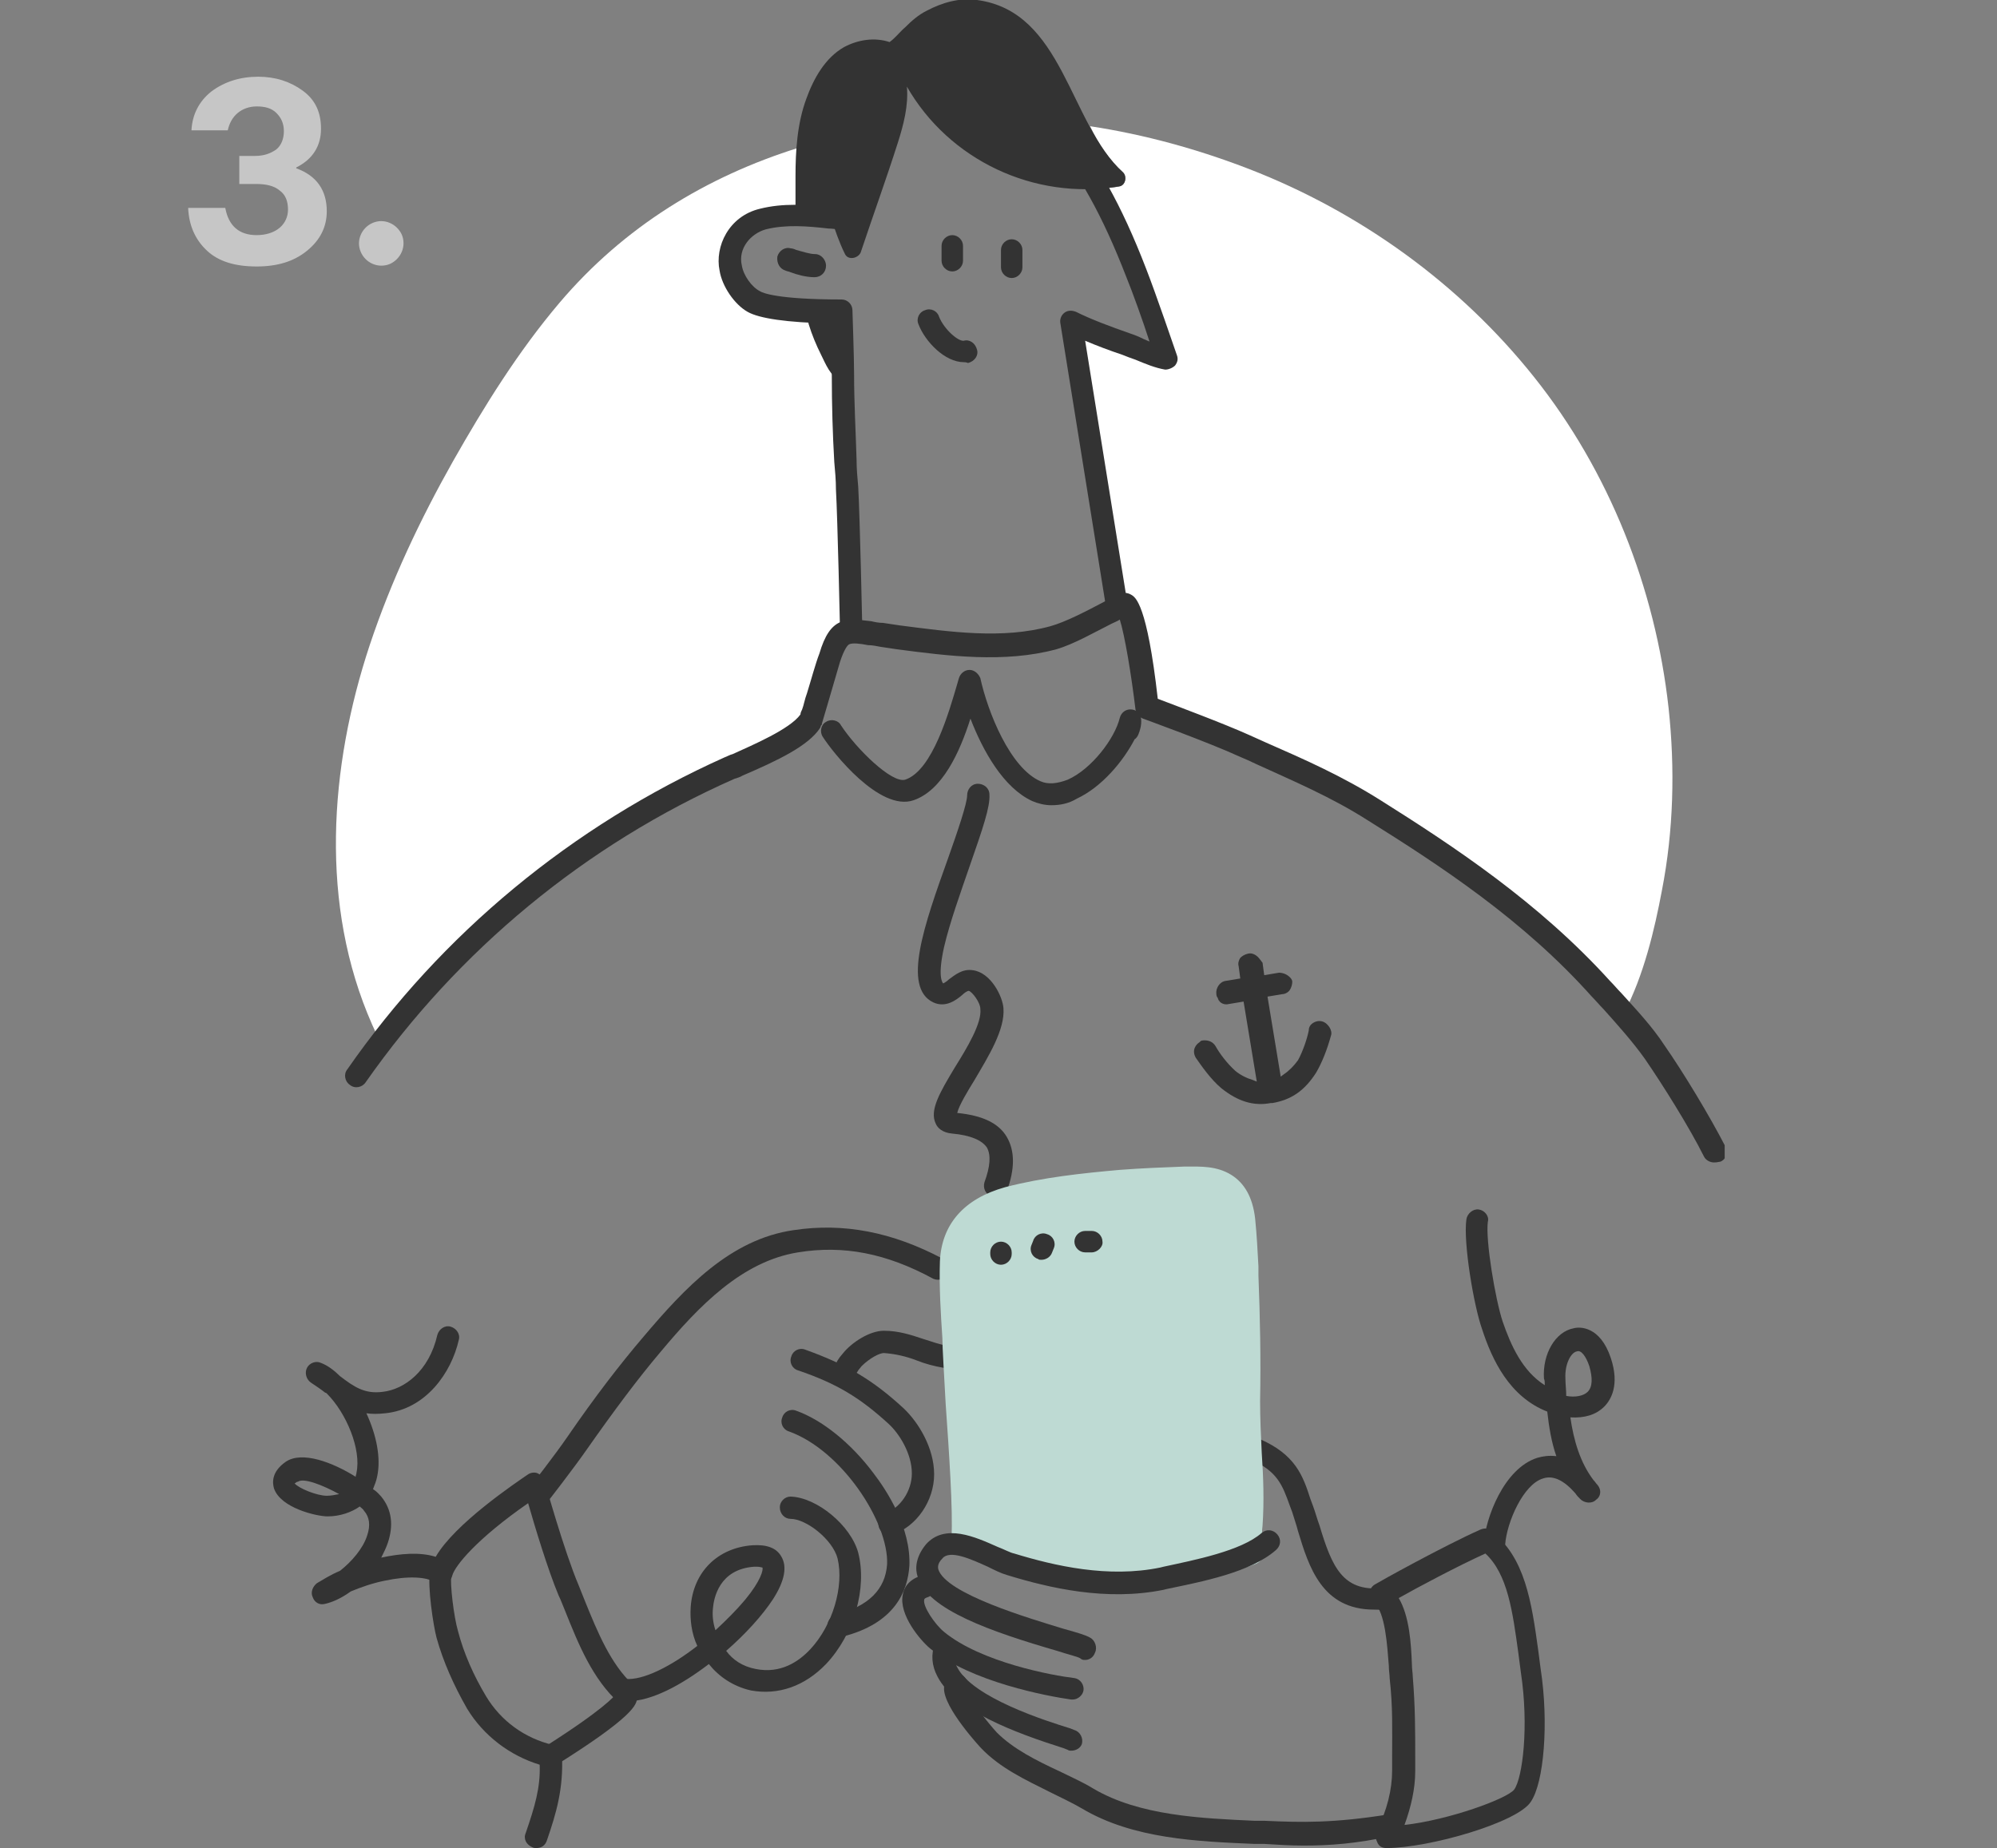<?xml version="1.0" encoding="utf-8"?>
<!-- Generator: Adobe Illustrator 23.0.3, SVG Export Plug-In . SVG Version: 6.00 Build 0)  -->
<svg version="1.1" id="Layer_1" xmlns="http://www.w3.org/2000/svg" xmlns:xlink="http://www.w3.org/1999/xlink" x="0px" y="0px"
	 viewBox="0 0 242 224" style="enable-background:new 0 0 242 224;" xml:space="preserve">
<rect x="0" y="0" width="242" height="224" fill="#808080" stroke="none"/>
<style type="text/css">
	.st0{fill:#C6C6C6;}
	.st1{clip-path:url(#SVGID_2_);}
	.st2{fill:#FFFFFF;}
	.st3{fill:#333333;}
	.st4{fill:#BEDAD3;}
</style>
<path class="st0" d="M35.9,20.4c2.5,0.9,3.7,2.7,3.7,5.2c0,1.9-0.8,3.5-2.4,4.8c-1.6,1.3-3.6,1.9-6.1,1.9c-2.6,0-4.6-0.6-6-1.9
	c-1.4-1.3-2.2-3-2.3-5.2h4.5c0.4,2.2,1.7,3.3,3.8,3.3c1.1,0,2.1-0.3,2.8-0.9c0.7-0.6,1-1.4,1-2.2c0-1-0.3-1.8-1-2.3
	c-0.7-0.6-1.7-0.8-2.9-0.8h-2v-3.4h1.9c1.1,0,1.9-0.3,2.6-0.8c0.6-0.5,0.9-1.3,0.9-2.2c0-0.9-0.3-1.6-0.9-2.2
	c-0.6-0.6-1.4-0.8-2.4-0.8c-0.9,0-1.7,0.3-2.3,0.8c-0.6,0.5-1,1.2-1.2,2.1h-4.4c0.1-1.9,0.9-3.5,2.4-4.7c1.6-1.2,3.5-1.8,5.7-1.8
	c2.1,0,3.9,0.6,5.4,1.7c1.5,1.1,2.2,2.6,2.2,4.6c0,2.1-1,3.7-3,4.7V20.4z M46.2,32.2c-0.7,0-1.4-0.3-1.9-0.8
	c-0.5-0.5-0.8-1.2-0.8-1.9c0-0.7,0.3-1.4,0.8-1.9c0.5-0.5,1.2-0.8,1.9-0.8c0.7,0,1.4,0.3,1.9,0.8c0.5,0.5,0.8,1.1,0.8,1.9
	c0,0.7-0.3,1.4-0.8,1.9C47.6,31.9,47,32.2,46.2,32.2z"/>
<g>
	<defs>
		<rect id="SVGID_1_" x="33" y="0" width="176" height="224"/>
	</defs>
	<clipPath id="SVGID_2_">
		<use xlink:href="#SVGID_1_"  style="overflow:visible;"/>
	</clipPath>
	<g class="st1">
		<path class="st2" d="M136.1,20.9c0.5,0.5,0.3,1.6-0.5,1.7c-0.9,0.2-1.8,0.2-2.7,0.3c1.8,3.2,3.3,6.7,4.7,10.1
			c1.1,2.8,3.7,10.3,3.7,10.3c-1.6-0.2-3.4-1.2-5-1.7c-2.2-0.7-4.6-1.7-6.7-2.7l5.5,34.2l0,0.5c0.3-0.2,0.6-0.3,0.9-0.4
			c1.4-0.6,2.9,12.4,2.9,12.4s8,3,11.8,4.6c5.5,2.5,10.6,4.5,15.7,7.8c10.1,6.3,19.5,12.7,27.5,21.6c1,1.1,2,2.2,2.9,3.2
			c2.4-4.6,3.7-10.1,4.6-14.9c1.4-7.2,1.6-14.7,0.8-22.1c-1.6-14.5-7.2-28.7-16.3-40.1c-9-11.3-21.1-20-34.5-25.2
			c-6.2-2.4-12.7-4.2-19.3-5.2C133.2,17.6,134.5,19.5,136.1,20.9z"/>
		<path class="st2" d="M46.2,126.5c11.1-14.5,25.8-25.9,42.3-33.3c2.8-1.3,8.3-3.5,9.8-5.9c0-0.1,1.5-4.9,2.3-7.6
			c0.7-2.3,1.3-3,2.5-3.1v0c0,0-0.3-13.8-0.5-17.3c-0.2-4.3-0.5-8.7-0.5-13.1h0c-1.2-0.3-1.9-2.1-2.4-3.1c-0.6-1.2-1.1-2.5-1.5-3.7
			c-0.2-0.5-0.3-1.1-0.4-1.6c0.1,0,0.1,0,0.2,0c-3.3-0.2-5.7-0.6-6.6-1.1c-1.3-0.8-2.5-2.6-2.8-4c-0.6-2.8,1.5-5.3,3.9-6
			c1.4-0.3,2.8-0.4,4.1-0.4c0-1.6,0-3.1,0-4.7c0-1.2,0-2.5,0.2-3.7c-11.2,3.5-21.2,9.6-29,18.8c-5,5.9-9.1,12.5-12.9,19.2
			c-4,7.1-7.5,14.5-10.1,22.3c-4.9,14.8-6.1,31.5,0.3,46C45.4,124.8,45.7,125.7,46.2,126.5z"/>
		<path class="st3" d="M75.9,206.7c-0.3,0-0.7-0.1-0.9-0.3c-3.2-2.9-4.9-7.1-6.5-11.1c-0.3-0.7-0.5-1.3-0.8-1.9
			c-1.3-3.1-2.9-8.4-3.7-11.2c-6.2,4.3-8.9,7.6-9.2,8.8c-0.1,0.4-0.4,0.8-0.8,1c-0.4,0.2-0.9,0.1-1.3-0.2c-1-0.7-3.3-0.8-6.1-0.2
			c-1.5,0.3-2.9,0.8-4.1,1.3c-1.1,0.8-2.2,1.3-3.1,1.5c-0.7,0.2-1.3-0.2-1.5-0.8c-0.3-0.6,0-1.3,0.5-1.7c0.7-0.4,1.6-1,2.8-1.5
			c1.4-1.1,2.8-2.7,3.3-4.3c0.4-1.2,0.3-2.2-0.4-3c-0.1-0.2-0.3-0.3-0.5-0.5c-1,0.7-2.4,1.2-3.9,1.2c-1.3,0-5.7-1-6.5-3.4
			c-0.2-0.7-0.3-2,1.4-3.2c2-1.4,5.8,0.1,8.5,1.8c0-0.2,0.1-0.3,0.1-0.5c0.6-2.8-1.2-7.2-3.6-9.6c0,0-0.1-0.1-0.2-0.1
			c-0.5-0.4-1.1-0.8-1.7-1.2c-0.6-0.4-0.8-1.2-0.5-1.8c0.3-0.6,1.1-0.9,1.7-0.6c0.8,0.3,1.6,0.9,2.3,1.6c1.7,1.3,3,2.2,5.2,1.9
			c2.6-0.3,5.6-2.5,6.6-6.9c0.2-0.7,0.9-1.2,1.6-1c0.7,0.2,1.2,0.9,1,1.6c-0.9,4-4,8.4-8.9,8.9c-0.9,0.1-1.6,0.1-2.3,0
			c1.2,2.6,1.8,5.4,1.3,7.7c-0.1,0.5-0.3,1-0.5,1.5c0.5,0.3,0.8,0.7,1,0.9c1.3,1.6,1.5,3.5,0.8,5.6c-0.2,0.6-0.5,1.2-0.8,1.8
			c2.3-0.5,4.7-0.7,6.6-0.1c2.3-4,9.6-8.9,11.2-10c0.3-0.2,0.8-0.3,1.2-0.1c0.4,0.2,0.7,0.5,0.8,0.9c0,0.1,2.4,8.6,4.1,12.6
			c0.3,0.7,0.5,1.3,0.8,2c1.5,3.7,3.1,7.6,5.8,10.1c0.5,0.5,0.6,1.3,0.1,1.9C76.6,206.6,76.2,206.7,75.9,206.7z M35.7,179.8
			c0.5,0.6,2.7,1.5,3.9,1.5c0.5,0,1-0.1,1.5-0.2c-2-1.1-4.3-2-5-1.5C35.9,179.6,35.8,179.8,35.7,179.8z"/>
		<path class="st3" d="M65,224c-0.2,0-0.3,0-0.5-0.1c-0.7-0.3-1.1-1-0.8-1.7c1.1-3.2,1.8-5.5,1.7-8.3c-3.6-1.1-6.8-3.5-8.8-6.8
			c-1.6-2.8-2.9-5.7-3.7-8.6c-0.4-1.5-1.1-6.2-0.8-8c0.1-0.7,0.8-1.2,1.5-1.1c0.7,0.1,1.2,0.8,1.1,1.5c-0.2,1,0.3,5.1,0.8,6.8
			c0.7,2.7,1.9,5.4,3.4,7.9c1.8,3,4.7,5.1,8.1,5.9c0.6,0.1,1,0.6,1.1,1.2c0.2,4.1-0.7,7.1-1.8,10.3C66.1,223.7,65.6,224,65,224z"/>
		<path class="st3" d="M66.6,214.2c-0.5,0-0.9-0.2-1.1-0.6c-0.4-0.6-0.2-1.5,0.4-1.8c7.4-4.7,8.5-6.2,8.7-6.4c0.2-0.7,0.8-1.1,1.5-1
			c0.7,0.1,1.2,0.8,1.1,1.5s-0.3,2.1-9.9,8.1C67.1,214.1,66.8,214.2,66.6,214.2z"/>
		<path class="st3" d="M102.3,168.3c-0.6,0-1.2-0.5-1.3-1.1c-0.2-1,0.2-2.1,1.1-3.1c1.1-1.4,3.3-2.8,5-2.8c1.8,0,3.3,0.5,4.8,1
			c1,0.3,2,0.7,2.9,0.8c0.7,0.1,1.2,0.8,1.1,1.5c-0.1,0.7-0.8,1.2-1.5,1.2c-1.2-0.2-2.3-0.5-3.3-0.9c-1.3-0.5-2.6-0.8-4-0.9
			c-0.5,0-1.7,0.6-2.7,1.6c-0.6,0.7-0.7,1-0.7,1.2c0.2,0.7-0.3,1.4-1.1,1.6C102.5,168.3,102.5,168.3,102.3,168.3z"/>
		<path class="st3" d="M65.1,182.6c-0.3,0-0.6-0.1-0.8-0.3c-0.6-0.5-0.7-1.3-0.2-1.9c0,0,3.2-4.1,4.7-6.3c3.3-4.8,6.3-8.7,9.2-12.1
			c5-5.9,10.5-11.8,18.2-12.9c6-0.9,11.9,0.2,18.1,3.5c0.7,0.3,0.9,1.2,0.6,1.8s-1.1,0.9-1.8,0.6c-5.7-3.1-10.9-4.1-16.4-3.2
			c-6.8,1.1-12,6.5-16.6,12c-2.8,3.3-5.7,7.2-9,11.9c-1.6,2.3-4.7,6.3-4.8,6.4C65.9,182.4,65.5,182.6,65.1,182.6z"/>
		<path class="st3" d="M107.8,186c-0.6,0-1.1-0.3-1.3-0.9c-0.2-0.7,0.1-1.5,0.8-1.7c1.8-0.6,3.2-2.7,3.2-4.8c0-2.4-1.5-4.8-2.8-6
			c-3.5-3.2-6.3-4.9-11-6.5c-0.7-0.2-1.1-1-0.8-1.7c0.2-0.7,1-1.1,1.7-0.8c5,1.8,8.1,3.6,11.9,7.1c1.8,1.7,3.7,4.8,3.7,8
			c0,3.2-2.1,6.3-5,7.3C108.1,186,107.9,186,107.8,186z"/>
		<path class="st3" d="M101.6,198.4c-0.6,0-1.1-0.4-1.3-1c-0.2-0.7,0.3-1.5,1-1.7c4-1,6-3.1,6.2-6.1c0.2-5.1-5.5-13.8-11.9-16.1
			c-0.7-0.2-1.1-1-0.8-1.7c0.2-0.7,1-1.1,1.7-0.8c3.1,1.1,6.6,3.9,9.3,7.5c1.7,2.2,4.6,6.7,4.4,11.3c-0.2,3-1.7,7-8.2,8.6
			C101.8,198.4,101.7,198.4,101.6,198.4z"/>
		<path class="st3" d="M76.1,206.2c-0.2,0-0.4,0-0.6,0c-0.7-0.1-1.3-0.7-1.2-1.5c0.1-0.7,0.7-1.3,1.5-1.2c2.1,0.2,5.5-1.5,8.7-4
			c-0.7-1.5-0.9-3.2-0.8-4.7c0.3-4.3,3.3-7.2,7.5-7.5c1.7-0.1,2.9,0.3,3.5,1.4c0.7,1.2,0.4,2.9-1,5.1c-1.3,2-3.4,4.3-5.7,6.3
			c0.8,1.1,2,1.9,3.6,2.2c3,0.6,5.2-0.9,6.6-2.4c2.7-2.9,4.1-7.6,3.3-11c-0.6-2.3-3.8-4.8-5.7-4.8c-0.7,0-1.3-0.6-1.3-1.4
			c0-0.7,0.6-1.3,1.3-1.3c0,0,0,0,0,0c3.2,0.1,7.3,3.5,8.2,6.8c1.1,4.3-0.5,9.9-3.9,13.5c-2.6,2.7-5.8,3.8-9.1,3.2
			c-2.2-0.5-3.9-1.7-5.1-3.2C82.5,204.3,78.9,206.2,76.1,206.2z M91.7,189.9c-0.1,0-0.2,0-0.3,0c-4.3,0.3-4.9,3.9-5,5
			c-0.1,0.9,0,1.8,0.3,2.7c1.3-1.2,2.6-2.5,3.6-3.7c1.9-2.3,2.2-3.6,2.1-3.9C92.3,190,92.1,189.9,91.7,189.9z"/>
		<path class="st3" d="M120.6,145.1c-0.2,0-0.3,0-0.5-0.1c-0.7-0.3-1-1-0.8-1.7c0.7-1.9,0.8-3.3,0.3-4.2c-0.6-0.9-2-1.5-4.2-1.7
			c-1.2-0.1-1.8-0.7-2-1.2c-0.8-1.6,0.5-3.8,2.3-6.8c1.5-2.4,3.3-5.4,3.1-7.1c0-0.8-1-2.1-1.4-2.2c-0.2,0-0.6,0.3-0.8,0.5
			c-0.7,0.6-2,1.6-3.5,0.9c-3.8-1.8-1.1-9.4,1.8-17.5c1.1-3.1,2.3-6.6,2.3-7.6c0-0.7,0.5-1.4,1.3-1.4c0.7,0,1.4,0.5,1.4,1.3
			c0.1,1.5-0.8,4.1-2.4,8.7c-1.1,3.2-2.4,6.8-3.1,9.8c-0.8,3.6-0.2,4.3-0.1,4.4c0.2-0.1,0.5-0.3,0.7-0.5c0.7-0.5,1.6-1.3,2.9-1.1
			c2.2,0.3,3.6,3.2,3.7,4.6c0.2,2.6-1.8,5.8-3.5,8.7c-0.8,1.3-1.9,3.1-2.1,4c3,0.3,5,1.2,6,2.9c1,1.7,1,3.9,0,6.6
			C121.7,144.8,121.1,145.1,120.6,145.1z"/>
		<path class="st3" d="M166.5,195.1c-6.3,0-7.9-5.2-9.2-9.5c-0.2-0.8-0.5-1.6-0.7-2.3c-0.1-0.3-0.2-0.5-0.3-0.8
			c-0.9-2.5-1.5-4.2-4.8-5.6c-0.7-0.3-1-1.1-0.7-1.8c0.3-0.7,1.1-1,1.8-0.7c4.4,1.9,5.3,4.5,6.2,7.3c0.1,0.3,0.2,0.5,0.3,0.8
			c0.3,0.8,0.5,1.6,0.8,2.4c1.5,5,2.8,8,7.5,7.6c0.7-0.1,1.4,0.5,1.5,1.2c0.1,0.7-0.5,1.4-1.2,1.5
			C167.2,195.1,166.9,195.1,166.5,195.1z"/>
		<path class="st4" d="M151.2,154.6c-0.1-2.3-0.2-4.6-0.4-6.8c-0.2-1.7-0.7-3.3-2.2-4.3c-1.5-0.9-3.3-0.8-4.9-0.8
			c-2.6,0-5.2,0.2-7.7,0.4c-4.6,0.4-9.3,0.9-13.7,2.1c-4,1-6.7,3.4-6.9,7.7c-0.1,3.1,0,6.1,0.3,9.3c-0.1,2.6,1.3,18.8,1.1,24.3
			l2.5,1.3c7.1,4,16.8,4.1,22.9,3c6.1-1.2,9.7-2.5,9.7-2.5s-0.3-1.8-0.1-3.5c0.5-5-0.4-10.1-0.3-15.1
			C151.4,164.7,151.4,159.6,151.2,154.6z"/>
		<path class="st4" d="M135.1,192.7c-5.4,0-11.5-1-16.6-3.8l-2.5-1.3c-0.5-0.2-0.7-0.7-0.7-1.2c0.2-3.3-0.3-10.5-0.7-16.2
			c-0.2-3.8-0.4-6.8-0.4-8c-0.2-3-0.4-6.2-0.3-9.3c0.2-4.5,2.9-7.6,7.9-9c4.6-1.2,9.4-1.7,13.9-2.1c2.6-0.2,5.2-0.3,7.8-0.4h0.3
			c1.7,0,3.6-0.1,5.4,1c1.6,1,2.6,2.7,2.9,5.3c0.2,2,0.3,3.9,0.4,5.8l0,1.1c0.2,5.1,0.3,10.2,0.2,15.2c0,2.1,0.1,4.3,0.2,6.3
			c0.2,2.9,0.3,5.9,0.1,8.8c-0.2,1.5,0.1,3.1,0.1,3.1c0.1,0.6-0.2,1.2-0.8,1.5c-0.2,0.1-3.7,1.5-9.9,2.6
			C140.3,192.5,137.8,192.7,135.1,192.7z M118,185.6l1.8,1c6.5,3.6,15.8,4,22.1,2.9c4.1-0.8,7-1.7,8.5-2.1c-0.1-0.7-0.1-1.7,0-2.7
			c0.3-2.8,0.1-5.5-0.1-8.4c-0.1-2.2-0.3-4.3-0.2-6.6c0.1-5,0.1-10-0.2-15.1l0-1.1c-0.1-1.8-0.2-3.8-0.4-5.6
			c-0.2-1.7-0.7-2.7-1.6-3.3c-1-0.7-2.5-0.6-3.9-0.6h-0.3c-2.6,0-5.1,0.2-7.6,0.4c-4.4,0.4-9.1,0.8-13.5,2c-3.9,1-5.8,3.1-5.9,6.5
			c-0.1,3,0,6.2,0.3,9.1c0,0,0,0.1,0,0.1c0,1,0.2,4.1,0.4,7.8C117.6,175.3,118.1,182,118,185.6z"/>
		<path class="st3" d="M207.7,140.9c-0.5,0-1-0.3-1.2-0.7c-1.8-3.6-5-8.7-7.2-11.9c-1.5-2.1-3.3-4.1-5-6c-0.5-0.5-0.9-1-1.4-1.5
			c-8.3-9.3-18.4-15.9-27.2-21.4c-4.4-2.8-8.9-4.7-13.5-6.8c-0.6-0.3-1.3-0.6-2-0.9c-3.7-1.7-11.7-4.6-11.7-4.6
			c-0.5-0.2-0.8-0.6-0.9-1.1c-0.5-4.2-1.3-9-1.9-10.9c-0.3,0.2-0.6,0.3-1,0.5c-2,1-4.6,2.5-6.7,3.1c-6.3,1.7-13.2,0.8-19.3,0
			c-0.7-0.1-1.3-0.2-2-0.3c-0.5-0.1-1-0.2-1.5-0.2c-1-0.2-1.9-0.3-2.3-0.1c-0.2,0.1-0.6,0.6-1.1,2.1c-1.7,5.8-2.1,7.2-2.2,7.5
			c0,0.1,0,0.2-0.1,0.2c0,0.1-0.1,0.2-0.1,0.3C98,90.4,94.2,92.2,90,94c-0.3,0.2-0.7,0.3-1,0.4c-18.1,8-33.5,20.8-44.7,36.8
			c-0.4,0.6-1.3,0.8-1.9,0.3c-0.6-0.4-0.8-1.3-0.3-1.9c11.4-16.4,27.2-29.5,45.7-37.8c0.3-0.1,0.6-0.3,1-0.4c2.4-1.1,6.9-3,8.2-4.8
			c0-0.2,0.1-0.4,0.2-0.6c0.2-0.5,0.3-1.2,0.6-2c0.5-1.6,1-3.5,1.5-4.8c1.3-4.4,3.1-4.3,6.3-3.9c0.4,0.1,0.9,0.2,1.4,0.2
			c0.7,0.1,1.3,0.2,2,0.3c6.2,0.8,12.5,1.7,18.3,0.1c1.8-0.5,4.3-1.8,6.2-2.8c0.9-0.5,1.6-0.8,2.1-1.1c0.5-0.2,1-0.2,1.5,0.1
			c0.5,0.3,1.9,1.1,3.2,12.6c2.1,0.8,8,3,11.1,4.4c0.7,0.3,1.3,0.6,2,0.9c4.8,2.1,9.3,4.1,13.9,7c8.9,5.6,19.2,12.4,27.8,21.9
			c0.5,0.5,0.9,1,1.4,1.5c1.8,2,3.7,4,5.2,6.3c2.3,3.3,5.5,8.6,7.4,12.3c0.3,0.7,0.1,1.5-0.6,1.8C208,140.9,207.9,140.9,207.7,140.9
			z"/>
		<path class="st3" d="M127.4,97.6c-0.8,0-1.6-0.2-2.3-0.5c-3.5-1.6-6-6.1-7.5-10c-1.3,4.1-3.4,8.7-6.9,9.9c-4.1,1.4-9.8-5.8-11-7.7
			c-0.4-0.6-0.2-1.5,0.4-1.8c0.6-0.4,1.5-0.2,1.8,0.4c1.9,2.9,6.2,7.1,7.8,6.6c3.3-1.1,5.3-8.2,6.3-11.6l0.2-0.7
			c0.2-0.6,0.7-1,1.3-1s1.1,0.5,1.3,1c0.9,4.1,3.6,10.9,7.3,12.5c0.9,0.4,2,0.3,3.3-0.2c2.9-1.3,5.7-5,6.3-7.5
			c0.2-0.7,0.8-1.1,1.5-1c0.7,0.1,1.1,0.7,1.1,1.4c0,0.5-0.1,0.9-0.2,1.2c0,0.1-0.1,0.2-0.1,0.3c-0.1,0.3-0.3,0.6-0.5,0.7
			c-1.4,2.7-4,5.8-7,7.2C129.5,97.4,128.5,97.6,127.4,97.6z"/>
		<path class="st3" d="M168,224c-0.5,0-0.9-0.2-1.1-0.7c-0.2-0.4-0.3-0.9-0.1-1.3c1.3-2.6,1.9-5.1,1.9-7.4c0-0.6,0-1.2,0-1.7
			c0-3.3,0.1-5.9-0.3-9.5c0-0.4-0.1-0.9-0.1-1.5c-0.2-2.4-0.4-6.4-1.8-7.7c-0.3-0.3-0.5-0.7-0.5-1.2c0-0.4,0.3-0.8,0.7-1
			c0.3-0.2,8.2-4.6,12.7-6.6c0.5-0.2,1-0.2,1.3,0.2c4.1,3.1,4.9,8.6,5.7,14.4c0.1,0.8,0.2,1.5,0.3,2.3c1,6.5,0.4,13.8-1.2,16.1
			C183.9,220.9,173.2,224,168,224z M169.5,193.7c1.3,2.2,1.5,5.5,1.6,8.1c0,0.5,0.1,1,0.1,1.4c0.3,3.7,0.3,6.4,0.3,9.8
			c0,0.5,0,1.1,0,1.7c0,2.1-0.5,4.3-1.3,6.5c5.4-0.6,12.5-3.2,13.3-4.3c1-1.4,1.8-7.6,0.8-14.2c-0.1-0.8-0.2-1.6-0.3-2.3
			c-0.7-5.1-1.3-9.6-4-12.1C176.5,189.9,171.8,192.4,169.5,193.7z"/>
		<path class="st3" d="M181.1,188.6c0,0-0.1,0-0.1,0c-0.7-0.1-1.3-0.7-1.2-1.5c0.2-3,2.4-9.1,6.5-10.4c0.7-0.2,1.4-0.3,2.3-0.2
			c-0.6-1.7-0.9-3.6-1.1-5.4c-4.6-1.8-6.7-6.3-7.9-10c-1-2.8-2.3-10.5-1.9-13.3c0.1-0.7,0.8-1.3,1.5-1.2c0.7,0.1,1.3,0.8,1.1,1.5
			c-0.3,2.2,0.9,9.4,1.8,12.1c1,2.9,2.4,6,5.1,7.7c0-0.3,0-0.6-0.1-0.8c-0.2-3,1.4-5.7,3.6-6.1c0.7-0.2,3.2-0.3,4.5,3.6
			c1.1,3.3,0,5.1-0.8,5.9c-1,1-2.4,1.4-4.1,1.3c0.4,2.8,1.2,5.5,2.8,7.6c0.2,0.2,0.3,0.4,0.5,0.6c0.5,0.6,0.4,1.4-0.2,1.8
			c-0.5,0.5-1.4,0.4-1.9-0.1c-0.2-0.2-0.4-0.4-0.6-0.7c-1.4-1.6-2.7-2.2-3.9-1.8c-2.4,0.7-4.4,5.3-4.6,8
			C182.3,188.1,181.8,188.6,181.1,188.6z M189.8,169.2c1.1,0.2,2.1,0,2.6-0.5c0.6-0.6,0.6-1.7,0.2-3.1c-0.4-1.2-1-2-1.5-1.8
			c-0.7,0.1-1.5,1.5-1.4,3.3C189.7,167.8,189.8,168.5,189.8,169.2z"/>
		<path class="st3" d="M158,223.7c-1.7,0-3.2-0.1-4.8-0.2l-1.2,0c-6.9-0.3-14.7-0.6-20.9-4.3c-1.2-0.7-2.5-1.3-3.9-2
			c-3-1.5-6-2.9-8.3-5.3c0,0-4.6-4.9-4.5-7.3c0-0.5,0.2-1,0.6-1.4c0.5-0.5,1.4-0.5,1.9,0.1c0.4,0.4,0.5,1,0.2,1.5
			c0.3,1.1,2.6,4,3.7,5.2c2,2,4.8,3.4,7.6,4.7c1.4,0.7,2.8,1.3,4.1,2.1c5.6,3.3,13.1,3.6,19.6,3.9l1.2,0c4.4,0.2,8.3,0.3,15.1-0.8
			c0.7-0.1,1.4,0.4,1.5,1.1c0.1,0.7-0.4,1.4-1.1,1.5C164.3,223.5,161,223.7,158,223.7z"/>
		<path class="st3" d="M129.8,212.2c-0.1,0-0.3,0-0.4-0.1l-0.5-0.2c-6-1.9-13.2-4.6-15.3-8.7c-0.7-1.3-0.8-2.7-0.3-4
			c0.2-0.7,1-1.1,1.7-0.8c0.7,0.2,1.1,1,0.8,1.7c-0.2,0.7-0.2,1.3,0.2,2c1.9,3.7,10.8,6.5,13.7,7.4l0.5,0.2c0.7,0.2,1.1,1,0.9,1.7
			C130.9,211.9,130.4,212.2,129.8,212.2z"/>
		<path class="st3" d="M130,206c-0.1,0-0.2,0-0.2,0c-2.8-0.4-12.1-2.1-17.1-6.2c-1.2-1-3.8-4.1-3.3-6.5c0.1-0.7,0.6-1.8,2.2-2.3
			c0.7-0.2,1.5,0.2,1.7,0.9c0.2,0.7-0.2,1.5-0.9,1.7c-0.3,0.1-0.4,0.2-0.4,0.3c-0.2,0.8,1.3,3,2.4,3.9c4.5,3.7,13.2,5.3,15.8,5.6
			c0.7,0.1,1.2,0.8,1.1,1.5C131.2,205.5,130.6,206,130,206z"/>
		<path class="st3" d="M131.5,201.2c-0.2,0-0.4,0-0.6-0.2c-0.3-0.2-1.6-0.5-2.8-0.9c-7.9-2.3-15.8-5-16.9-9c-0.3-0.9-0.3-2.3,1-3.9
			c2.3-2.6,6-0.9,8.7,0.3c0.8,0.3,1.5,0.7,2,0.8c4.9,1.5,11.4,3,17.7,1.7l0.4-0.1c3.7-0.8,9.4-1.9,11.9-4.1c0.6-0.5,1.4-0.4,1.9,0.2
			c0.5,0.6,0.4,1.4-0.2,1.9c-3.1,2.7-8.9,3.8-13.2,4.7l-0.4,0.1c-6.9,1.4-13.8-0.2-19-1.8c-0.7-0.2-1.5-0.6-2.3-1
			c-2-0.9-4.6-2.1-5.5-1c-0.7,0.7-0.5,1.2-0.5,1.3c0.9,3,11.2,6,15.1,7.2c1.8,0.5,2.8,0.8,3.3,1.1c0.6,0.3,0.9,1.2,0.6,1.8
			C132.5,200.9,132,201.2,131.5,201.2z"/>
		<path class="st3" d="M103.1,77.9c-0.7,0-1.3-0.6-1.3-1.3c0-0.2-0.3-13.8-0.5-17.3c0-1.1-0.1-2.2-0.2-3.3c-0.2-3.4-0.3-7-0.3-10.4
			c0-1.5-0.1-4.6-0.2-6.4c-5.2-0.1-8.6-0.6-10-1.4c-1.6-0.9-3.1-3.1-3.4-5c-0.6-2.9,1.1-6.6,4.9-7.5c2.8-0.7,5.6-0.5,8.3-0.2
			c0-2.6,0.2-7.8,1.2-10.8c1.8-5.3,7.5-8.1,11.9-8.5c5.7-0.5,11.6,4.6,15.5,9.1c3.8,4.4,6.9,9.9,9.9,17.7c1.1,2.8,3.6,10.1,3.7,10.4
			c0.2,0.5,0.1,0.9-0.2,1.3c-0.3,0.3-0.8,0.5-1.2,0.5c-1.2-0.2-2.4-0.7-3.6-1.2c-0.6-0.2-1.1-0.4-1.6-0.6c-1.5-0.5-3.1-1.1-4.5-1.7
			l5.1,31.7c0.1,0.7-0.4,1.4-1.1,1.5c-0.7,0.1-1.4-0.4-1.5-1.1l-5.5-34.2c-0.1-0.5,0.1-1,0.5-1.3c0.4-0.3,0.9-0.3,1.4-0.1
			c1.8,0.9,4.2,1.8,6.5,2.6c0.6,0.2,1.1,0.4,1.7,0.7c0.2,0.1,0.5,0.2,0.7,0.3c-0.8-2.5-2.1-6.1-2.8-7.8c-2.9-7.5-5.8-12.7-9.4-16.9
			c-4.9-5.6-9.6-8.6-13.2-8.2c-3.8,0.3-8.3,2.8-9.7,6.7c-1.2,3.5-1.1,11.3-1.1,11.3c0,0.4-0.2,0.8-0.4,1c-0.3,0.3-0.7,0.4-1,0.3
			c-0.4,0-0.8-0.1-1.3-0.1c-2.6-0.3-5.2-0.5-7.6,0.1c-1.8,0.5-3.4,2.3-2.9,4.4c0.2,1.2,1.2,2.6,2.2,3.1c0.3,0.2,2.1,1,9.9,1
			c0.7,0,1.3,0.6,1.3,1.3c0,0.2,0.2,5.6,0.2,7.8c0,3.4,0.2,6.9,0.3,10.3c0,1.1,0.1,2.2,0.2,3.3c0.2,3.5,0.5,17.2,0.5,17.4
			C104.4,77.2,103.8,77.9,103.1,77.9z"/>
		<path class="st3" d="M116.8,43.9c-2.3,0-4.7-2.5-5.5-4.6c-0.3-0.7,0.1-1.5,0.8-1.7c0.7-0.3,1.5,0.1,1.7,0.8c0.6,1.5,2.3,3,3,2.9
			c0.7-0.2,1.4,0.3,1.6,1.1c0.2,0.7-0.3,1.4-1.1,1.6C117.1,43.9,116.9,43.9,116.8,43.9z"/>
		<path class="st3" d="M115.4,32.9c-0.7,0-1.3-0.6-1.3-1.3v-1.8c0-0.7,0.6-1.3,1.3-1.3s1.3,0.6,1.3,1.3v1.8
			C116.7,32.3,116.1,32.9,115.4,32.9z"/>
		<path class="st3" d="M122.6,33.7c-0.7,0-1.3-0.6-1.3-1.3v-2.1c0-0.7,0.6-1.3,1.3-1.3c0.7,0,1.3,0.6,1.3,1.3v2.1
			C123.9,33.1,123.3,33.7,122.6,33.7z"/>
		<path class="st3" d="M98.7,33.6L98.7,33.6c-1,0-2.1-0.3-2.9-0.6c-0.2-0.1-0.4-0.1-0.6-0.2c-0.7-0.2-1.1-0.9-1-1.7
			c0.2-0.7,0.9-1.2,1.6-1c0.2,0,0.5,0.1,0.7,0.2c0.8,0.2,1.6,0.5,2.3,0.5c0.7,0,1.3,0.7,1.3,1.4C100.1,33,99.5,33.6,98.7,33.6z"/>
		<path class="st3" d="M101.8,37.8c-1.5,0-2.9,0-4.2-0.1c0.1,0.5,0.3,1.1,0.4,1.6c0.4,1.3,0.9,2.5,1.5,3.7c0.5,1,1.2,2.8,2.4,3.1h0
			c0-0.2,0-0.4,0-0.6C102,43.3,101.8,37.8,101.8,37.8z"/>
		<path class="st3" d="M136.1,20.9c-6.6-6-7.2-19.5-17.7-20.9c-2.1-0.3-4.2,0.3-6.1,1.3c-1,0.5-1.8,1.2-2.6,2
			c-0.7,0.6-1.2,1.3-1.9,1.8c-1.8-0.6-3.8-0.3-5.5,0.6c-2.3,1.3-3.7,3.8-4.6,6.3c-1.1,3-1.3,6.3-1.3,9.4c0,1.6,0,3.1,0,4.7
			c1.5,0,2.9,0.2,4.3,0.3c0.5,1.5,1,3,1.7,4.4c0.4,0.8,1.6,0.5,1.9-0.2c1.5-4.5,3.1-8.9,4.5-13.3c0.7-2.2,1.3-4.5,1.1-6.8
			c5.1,8.9,15.4,13.8,25.7,12.1C136.4,22.5,136.6,21.4,136.1,20.9z"/>
		<path class="st3" d="M126.2,152.7c-0.2,0-0.3,0-0.4-0.1c-0.7-0.2-1.1-1-0.8-1.7l0.2-0.5c0.2-0.7,1-1.1,1.7-0.8
			c0.7,0.2,1.1,1,0.8,1.7l-0.2,0.5C127.3,152.4,126.7,152.7,126.2,152.7z"/>
		<path class="st3" d="M121.3,153.3c-0.7,0-1.3-0.6-1.3-1.3v-0.2c0-0.7,0.6-1.3,1.3-1.3c0.7,0,1.3,0.6,1.3,1.3v0.2
			C122.6,152.7,122,153.3,121.3,153.3z"/>
		<path class="st3" d="M132.3,151.8h-0.8c-0.7,0-1.3-0.6-1.3-1.3c0-0.7,0.6-1.3,1.3-1.3h0.8c0.7,0,1.3,0.6,1.3,1.3
			C133.7,151.1,133,151.8,132.3,151.8z"/>
		<path class="st3" d="M152.2,115.8c-0.3-0.2-0.6-0.3-1-0.2c-0.4,0.1-0.7,0.3-0.9,0.5c-0.2,0.3-0.3,0.7-0.2,1l0.2,1.5l-1.8,0.3
			c-0.7,0.1-1.2,0.9-1.1,1.6c0,0.2,0.1,0.4,0.2,0.5c0,0,0,0,0,0.1c0,0,0.1,0.1,0.1,0.2c0,0,0.1,0,0.1,0.1c0.3,0.3,0.7,0.4,1.1,0.3
			l1.8-0.3l1.6,9.7l-0.5-0.2c-0.7-0.2-1.5-0.6-2.1-1.1c-1-0.9-1.9-2.1-2.4-3c-0.3-0.5-0.8-0.7-1.3-0.7c-0.2,0-0.5,0-0.6,0.2
			c-0.5,0.3-1,1-0.5,1.9c0.7,1,1.8,2.6,3.1,3.7c2,1.6,3.9,2.2,6,1.8l0.2,0c2.3-0.4,3.9-1.5,5.3-3.7c0.7-1.2,1.3-2.7,1.8-4.5
			c0.1-0.3,0-0.7-0.2-1c-0.2-0.3-0.5-0.6-0.9-0.7c-0.4-0.1-0.8,0-1.1,0.2s-0.5,0.5-0.5,0.9c-0.2,1-0.7,2.5-1.3,3.6
			c-0.5,0.7-1.1,1.3-1.7,1.7l-0.4,0.3l-1.6-9.7l1.8-0.3c0.3,0,0.7-0.2,0.9-0.5c0.2-0.3,0.3-0.7,0.3-1c0-0.3-0.3-0.6-0.6-0.8
			c-0.3-0.2-0.7-0.3-1-0.3l-1.8,0.3l-0.2-1.5C152.7,116.3,152.5,116,152.2,115.8z"/>
		<path class="st3" d="M152.7,115.3L152.7,115.3C152.6,115.3,152.6,115.3,152.7,115.3z"/>
		<path class="st3" d="M149.4,128.7c0,0,0.1,0.1,0.2,0.2C149.5,128.8,149.5,128.8,149.4,128.7z"/>
		<path class="st3" d="M161.3,123.9C161.3,123.9,161.3,123.8,161.3,123.9C161.3,123.8,161.3,123.9,161.3,123.9z"/>
		<path class="st3" d="M147.4,126.1c0,0,0.1,0.1,0.1,0.1C147.5,126.2,147.5,126.2,147.4,126.1z"/>
		<path class="st3" d="M152.9,115.5C152.9,115.5,152.9,115.5,152.9,115.5C152.9,115.5,152.9,115.5,152.9,115.5z"/>
		<path class="st3" d="M156.5,118L156.5,118C156.5,117.9,156.5,117.9,156.5,118z"/>
	</g>
</g>
</svg>
